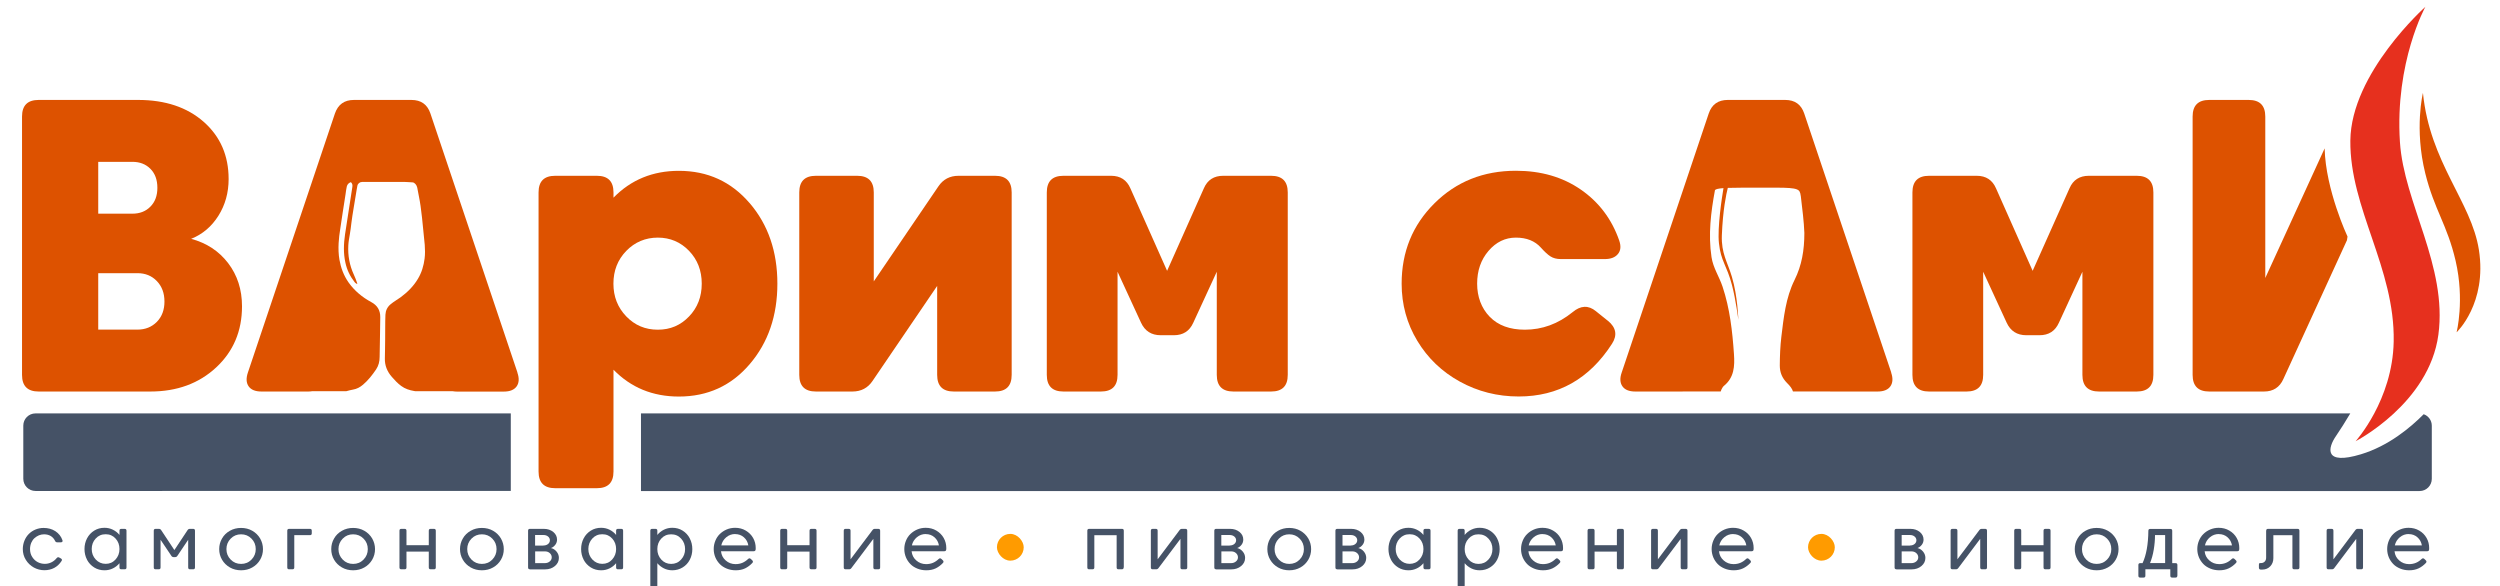 <?xml version="1.0" encoding="UTF-8"?>
<svg id="_Слой_1" data-name="Слой 1" xmlns="http://www.w3.org/2000/svg" viewBox="0 0 352.98 82.74">
  <g>
    <path d="M72.12,58.37H5.01c-.95,0-1.72,.77-1.72,1.72v7.51c0,.95,.77,1.72,1.72,1.72H72.12v-10.96Z" style="fill: #455266;"/>
    <path d="M342.21,58.48c-1.9,1.92-4.99,4.49-8.86,5.66-5.25,1.59-4.72-.87-3.5-2.62,.57-.82,1.34-2.06,1.99-3.15H90.5v10.96h251.13c.95,0,1.72-.77,1.72-1.72v-7.51c0-.74-.47-1.37-1.13-1.61Z" style="fill: #455266;"/>
  </g>
  <path d="M5.46,55.28c-1.57,0-2.35-.78-2.35-2.35V16.46c0-1.57,.78-2.35,2.35-2.35h14.03c3.84,0,6.93,1.03,9.28,3.1,2.34,2.07,3.51,4.76,3.51,8.07,0,1.92-.48,3.65-1.44,5.18-.96,1.53-2.25,2.62-3.85,3.26,2.18,.59,3.92,1.73,5.22,3.43,1.3,1.7,1.96,3.73,1.96,6.1,0,3.49-1.22,6.37-3.65,8.63-2.43,2.26-5.53,3.4-9.29,3.4H5.46ZM22.22,26.52c0-1.14-.33-2.03-.99-2.69-.66-.66-1.5-.98-2.54-.98h-4.82v7.32h4.82c1.04,0,1.89-.33,2.54-.99,.66-.66,.99-1.54,.99-2.66Zm-.07,18.92c.72-.74,1.07-1.69,1.07-2.87s-.36-2.14-1.07-2.88c-.72-.75-1.63-1.12-2.75-1.12h-5.53v7.97h5.53c1.12,0,2.03-.37,2.75-1.1Z" style="fill: #dd5200;"/>
  <path d="M105.85,28.68c2.61,3.05,3.91,6.84,3.91,11.37s-1.3,8.32-3.91,11.37c-2.61,3.05-5.94,4.57-10,4.57-3.69,0-6.76-1.26-9.23-3.79v14.38c0,1.57-.78,2.35-2.35,2.35h-5.88c-1.57,0-2.35-.79-2.35-2.35V27.17c0-1.57,.78-2.35,2.35-2.35h5.88c1.57,0,2.35,.78,2.35,2.35v.74c2.47-2.53,5.55-3.79,9.23-3.79,4.06,0,7.39,1.52,10,4.57Zm-8.56,16c1.2-1.25,1.79-2.79,1.79-4.63s-.6-3.39-1.79-4.63-2.67-1.87-4.41-1.87-3.25,.63-4.46,1.88-1.81,2.79-1.81,4.62,.6,3.36,1.81,4.62,2.69,1.88,4.46,1.88,3.21-.62,4.41-1.87Z" style="fill: #dd5200;"/>
  <path d="M142.84,52.93c0,1.57-.78,2.35-2.35,2.35h-5.82c-1.57,0-2.35-.78-2.35-2.35v-12.56l-9.12,13.41c-.67,1-1.62,1.5-2.85,1.5h-5.15c-1.57,0-2.35-.78-2.35-2.35V27.17c0-1.57,.78-2.35,2.35-2.35h5.82c1.57,0,2.35,.78,2.35,2.35v12.56l9.12-13.41c.67-1,1.62-1.5,2.85-1.5h5.15c1.57,0,2.35,.78,2.35,2.35v25.76Z" style="fill: #dd5200;"/>
  <path d="M164.78,38.25l5.2-11.67c.51-1.18,1.42-1.76,2.73-1.76h6.76c1.57,0,2.35,.78,2.35,2.35v25.76c0,1.57-.78,2.35-2.35,2.35h-5.32c-1.57,0-2.35-.78-2.35-2.35v-14.56l-3.32,7.2c-.53,1.18-1.44,1.76-2.73,1.76h-1.88c-1.29,0-2.22-.59-2.76-1.76l-3.32-7.2v14.56c0,1.57-.78,2.35-2.35,2.35h-5.29c-1.57,0-2.35-.78-2.35-2.35V27.17c0-1.57,.78-2.35,2.35-2.35h6.73c1.31,0,2.22,.6,2.73,1.79l5.18,11.64Z" style="fill: #dd5200;"/>
  <path d="M227.01,45.28c1.18,.96,1.37,2.05,.59,3.26-3.2,4.96-7.59,7.44-13.17,7.44-3,0-5.77-.7-8.31-2.1s-4.54-3.32-6.01-5.76c-1.47-2.44-2.21-5.13-2.21-8.07,0-4.49,1.54-8.27,4.63-11.34,3.09-3.07,6.92-4.6,11.51-4.6,3.55,0,6.6,.89,9.16,2.66,2.56,1.77,4.37,4.17,5.42,7.19,.27,.78,.22,1.42-.18,1.9-.39,.48-1.01,.72-1.85,.72h-6.21c-.59,0-1.08-.13-1.47-.38-.39-.25-.84-.67-1.35-1.24-.84-.94-2.02-1.41-3.53-1.41s-2.8,.63-3.87,1.88c-1.07,1.25-1.6,2.79-1.6,4.62s.59,3.46,1.78,4.68c1.19,1.22,2.84,1.82,4.96,1.82,2.45,0,4.69-.82,6.73-2.47,1.14-.96,2.24-1.01,3.29-.15l1.68,1.35Z" style="fill: #dd5200;"/>
  <path d="M286.99,38.25l5.21-11.67c.51-1.18,1.42-1.76,2.73-1.76h6.76c1.57,0,2.35,.78,2.35,2.35v25.76c0,1.57-.78,2.35-2.35,2.35h-5.32c-1.57,0-2.35-.78-2.35-2.35v-14.56l-3.32,7.2c-.53,1.18-1.44,1.76-2.73,1.76h-1.88c-1.29,0-2.22-.59-2.76-1.76l-3.32-7.2v14.56c0,1.57-.78,2.35-2.35,2.35h-5.29c-1.57,0-2.35-.78-2.35-2.35V27.17c0-1.57,.78-2.35,2.35-2.35h6.73c1.31,0,2.22,.6,2.73,1.79l5.17,11.64Z" style="fill: #dd5200;"/>
  <path d="M73.06,52.6l-12.29-36.58c-.43-1.27-1.32-1.91-2.68-1.91h-8.12c-1.35,0-2.24,.64-2.68,1.91l-12.29,36.58c-.27,.8-.24,1.45,.1,1.94,.34,.49,.95,.74,1.81,.74h6.62c.21,0,.4-.02,.58-.05h4.8c.31-.08,.61-.17,.92-.22,.55-.09,1.01-.34,1.43-.7,.73-.62,1.31-1.37,1.84-2.15,.35-.52,.5-1.12,.5-1.76,.02-1.87,.08-3.75,.09-5.62,0-.99-.42-1.67-1.28-2.13-1.26-.68-2.35-1.58-3.19-2.76-.68-.97-1.08-2.03-1.29-3.19-.14-.79-.16-1.58-.12-2.37,.04-.68,.12-1.35,.23-2.02,.13-.82,.24-1.64,.37-2.46,.12-.81,.26-1.63,.38-2.44,.05-.35,.09-.71,.17-1.06,.07-.27,.21-.46,.47-.59,.11-.06,.15-.01,.21,.06,.18,.24,.12,.5,.08,.76-.2,1.3-.4,2.6-.6,3.89-.13,.87-.27,1.73-.4,2.6-.2,1.35-.25,2.69,.05,4.03,.22,1.01,.65,1.91,1.29,2.72,.07,.09,.15,.17,.25,.22,.03,.02,.06,.06,.11,.03,.06-.04,.02-.09,0-.12-.14-.39-.28-.79-.46-1.17-.61-1.32-.86-2.71-.78-4.15,.03-.54,.13-1.07,.22-1.59,.09-.51,.15-1.03,.21-1.54,.08-.69,.2-1.37,.31-2.06,.14-.87,.29-1.74,.43-2.61,.03-.2,.07-.41,.11-.61,.06-.3,.35-.53,.66-.53,2.02,0,4.04,0,6.05,0,.36,0,.72,.05,1.08,.06,.28,.01,.59,.37,.66,.74,.15,.86,.35,1.72,.47,2.59,.15,1.09,.27,2.19,.37,3.29,.07,.73,.16,1.47,.22,2.2,.05,.65,.06,1.29-.02,1.94-.13,1.01-.41,1.97-.94,2.85-.62,1.05-1.47,1.89-2.44,2.61-.47,.34-.98,.62-1.42,.99-.46,.38-.7,.88-.73,1.47-.05,1.18-.02,2.37-.04,3.55-.02,.87-.01,1.75-.04,2.62-.03,1,.33,1.87,.99,2.62,.4,.46,.82,.91,1.31,1.27,.55,.41,1.18,.61,1.84,.72,.06,0,.12,.02,.18,.03h5.27c.19,.03,.38,.05,.59,.05h6.62c.86,0,1.46-.25,1.81-.74,.34-.49,.38-1.14,.1-1.94Z" style="fill: #dd5200;"/>
  <path d="M267.03,52.6l-12.29-36.58c-.43-1.27-1.32-1.91-2.68-1.91h-8.12c-1.35,0-2.25,.64-2.68,1.91l-12.29,36.58c-.28,.8-.24,1.45,.1,1.94,.34,.49,.95,.74,1.81,.74h6.62c.08,0,.16-.01,.23-.01h5.22c.04-.16,.12-.33,.23-.51,.06-.09,.12-.2,.2-.26,1.48-1.19,1.56-2.8,1.44-4.51-.22-3.23-.58-6.43-1.61-9.52-.47-1.41-1.33-2.65-1.56-4.17-.48-3.19-.09-6.33,.49-9.46,.1-.14,.52-.23,1.2-.28-.22,1.3-.88,5.59-.64,7.78,.28,2.6,1.09,3.05,1.84,5.91,.54,2.04,.9,4.91,.9,4.91,0,0-.09-3.34-.91-6.07-.63-2.12-1.51-3.3-1.42-5.85,.14-3.6,.62-5.85,.84-6.71,1.09-.04,2.63-.03,4.56-.03,3.78,0,5.43-.09,5.62,.66,.01,.04,.03,.08,.05,.12,.03,.13,.06,.28,.08,.43,.21,1.78,.44,3.56,.5,5.18,0,2.43-.36,4.58-1.39,6.65-1.24,2.5-1.53,5.28-1.86,8.02-.16,1.34-.21,2.69-.22,4.05,0,.98,.34,1.77,1.01,2.45,.19,.2,.39,.39,.55,.62,.15,.21,.25,.41,.3,.59h5.09c.08,0,.15,.01,.24,.01h6.62c.86,0,1.47-.25,1.81-.74,.34-.49,.38-1.14,.1-1.94Z" style="fill: #dd5200;"/>
  <path d="M331.45,33.4s-3.09-6.58-3.23-12.45l-8.38,18.3V16.46c0-1.57-.78-2.35-2.35-2.35h-5.56c-1.57,0-2.35,.78-2.35,2.35V52.93c0,1.57,.78,2.35,2.35,2.35h7.73c1.29,0,2.21-.59,2.73-1.76l8.98-19.6,.08-.51Z" style="fill: #dd5200;"/>
  <path d="M342.47,.94s-10.53,9.36-10.62,18.92c-.09,9.56,6.31,18,6.12,28.35-.15,8.32-5.38,14.09-5.38,14.09,0,0,10.39-5.34,11.69-15.04s-4.87-18.58-5.43-27.21c-.73-11.32,3.61-19.12,3.61-19.12Z" style="fill: #e6301e;"/>
  <path d="M342.1,13.12s-1.24,5.03,.33,11.36c1.28,5.15,3.1,7.26,4.28,12.33,1.3,5.6,.14,10.11,.14,10.11,0,0,4.34-4.07,3.15-11.65-1.07-6.82-6.91-12.25-7.9-22.16Z" style="fill: #dd5200;"/>
  <g>
    <path d="M3.22,77.53c0-.42,.08-.82,.23-1.19,.15-.37,.36-.69,.62-.95,.26-.26,.57-.47,.93-.62s.75-.23,1.15-.23c.64,0,1.19,.15,1.67,.46,.47,.31,.81,.73,1,1.28,.03,.09,.03,.16-.02,.21-.04,.06-.11,.08-.21,.08h-.52c-.14,0-.24-.07-.3-.21-.14-.29-.34-.52-.61-.68s-.58-.24-.94-.24c-.25,0-.49,.05-.72,.14-.23,.1-.44,.23-.63,.4s-.34,.39-.46,.66c-.11,.27-.17,.56-.17,.88,0,.42,.1,.8,.31,1.12,.21,.33,.47,.57,.78,.73s.65,.24,1,.24c.32,0,.63-.07,.92-.21s.54-.34,.75-.6c.11-.13,.23-.16,.37-.08l.23,.13c.16,.09,.19,.21,.09,.36-.27,.42-.62,.75-1.03,.97s-.89,.33-1.4,.33-1.02-.13-1.48-.38c-.46-.26-.84-.61-1.13-1.08-.29-.46-.43-.97-.43-1.53Z" style="fill: #455266;"/>
    <path d="M12.29,79.03c-.24-.46-.36-.96-.36-1.51s.12-1.05,.36-1.51c.24-.46,.58-.82,1.01-1.09s.92-.4,1.45-.4c.43,0,.82,.09,1.19,.27,.36,.18,.68,.42,.93,.74v-.6c0-.18,.09-.26,.26-.26h.47c.18,0,.26,.09,.26,.26v5.19c0,.18-.09,.26-.26,.26h-.47c-.18,0-.26-.09-.26-.26v-.6c-.26,.31-.57,.56-.93,.73-.36,.18-.76,.27-1.19,.27-.53,0-1.02-.13-1.45-.4s-.77-.63-1.01-1.08Zm.66-1.51c0,.58,.19,1.07,.57,1.48,.38,.4,.84,.61,1.4,.61s1.02-.2,1.39-.61c.37-.41,.56-.9,.56-1.48s-.18-1.08-.55-1.48c-.37-.41-.83-.61-1.4-.61s-1.04,.2-1.41,.61c-.37,.4-.56,.9-.56,1.48Z" style="fill: #455266;"/>
    <path d="M24.61,77.68l1.88-2.84c.07-.11,.18-.17,.32-.17h.46c.18,0,.26,.09,.26,.26v5.19c0,.18-.09,.26-.26,.26h-.44c-.18,0-.26-.09-.26-.26v-3.91l-1.53,2.28c-.07,.11-.18,.17-.32,.17h-.2c-.14,0-.25-.06-.32-.17l-1.53-2.28v3.91c0,.18-.09,.26-.26,.26h-.44c-.18,0-.26-.09-.26-.26v-5.19c0-.18,.09-.26,.26-.26h.46c.14,0,.25,.06,.32,.17l1.88,2.84Z" style="fill: #455266;"/>
    <path d="M32.46,74.94c.47-.27,1-.4,1.58-.4s1.11,.13,1.58,.4c.47,.27,.84,.63,1.11,1.09,.26,.46,.4,.96,.4,1.5s-.13,1.04-.4,1.5c-.27,.46-.63,.82-1.11,1.09-.47,.27-1,.4-1.58,.4s-1.11-.13-1.58-.4-.84-.63-1.11-1.09c-.27-.46-.4-.96-.4-1.5s.13-1.04,.4-1.5c.26-.46,.63-.82,1.11-1.09Zm.11,4.07c.4,.41,.89,.61,1.47,.61s1.07-.2,1.47-.61c.4-.41,.6-.9,.6-1.48s-.2-1.08-.6-1.48c-.4-.41-.89-.61-1.47-.61s-1.07,.2-1.47,.61c-.4,.41-.6,.9-.6,1.48s.2,1.07,.6,1.48Z" style="fill: #455266;"/>
    <path d="M41.55,75.57v4.55c0,.18-.09,.26-.26,.26h-.47c-.18,0-.26-.09-.26-.26v-5.19c0-.18,.09-.26,.26-.26h2.94c.18,0,.26,.09,.26,.26v.37c0,.18-.09,.26-.26,.26h-2.2Z" style="fill: #455266;"/>
    <path d="M48.28,74.94c.47-.27,1-.4,1.58-.4s1.11,.13,1.58,.4c.47,.27,.84,.63,1.11,1.09,.26,.46,.4,.96,.4,1.5s-.13,1.04-.4,1.5c-.27,.46-.63,.82-1.11,1.09-.47,.27-1,.4-1.58,.4s-1.11-.13-1.58-.4-.84-.63-1.11-1.09c-.27-.46-.4-.96-.4-1.5s.13-1.04,.4-1.5c.26-.46,.63-.82,1.11-1.09Zm.11,4.07c.4,.41,.89,.61,1.47,.61s1.07-.2,1.47-.61c.4-.41,.6-.9,.6-1.48s-.2-1.08-.6-1.48c-.4-.41-.89-.61-1.47-.61s-1.07,.2-1.47,.61c-.4,.41-.6,.9-.6,1.48s.2,1.07,.6,1.48Z" style="fill: #455266;"/>
    <path d="M61.53,80.12c0,.18-.09,.26-.26,.26h-.47c-.18,0-.26-.09-.26-.26v-2.24h-3.15v2.24c0,.18-.09,.26-.26,.26h-.47c-.18,0-.26-.09-.26-.26v-5.19c0-.18,.09-.26,.26-.26h.47c.18,0,.26,.09,.26,.26v2.05h3.15v-2.05c0-.18,.09-.26,.26-.26h.47c.18,0,.26,.09,.26,.26v5.19Z" style="fill: #455266;"/>
    <path d="M66.46,74.94c.47-.27,1-.4,1.58-.4s1.11,.13,1.58,.4c.47,.27,.84,.63,1.11,1.09,.26,.46,.4,.96,.4,1.5s-.13,1.04-.4,1.5c-.27,.46-.63,.82-1.11,1.09-.47,.27-1,.4-1.58,.4s-1.11-.13-1.58-.4c-.47-.27-.84-.63-1.11-1.09-.27-.46-.4-.96-.4-1.5s.13-1.04,.4-1.5c.26-.46,.63-.82,1.11-1.09Zm.11,4.07c.4,.41,.89,.61,1.47,.61s1.07-.2,1.47-.61c.4-.41,.6-.9,.6-1.48s-.2-1.08-.6-1.48c-.4-.41-.89-.61-1.47-.61s-1.07,.2-1.47,.61c-.4,.41-.6,.9-.6,1.48s.2,1.07,.6,1.48Z" style="fill: #455266;"/>
    <path d="M74.82,80.38c-.18,0-.26-.09-.26-.26v-5.19c0-.18,.09-.26,.26-.26h1.98c.52,0,.96,.15,1.32,.44,.35,.29,.53,.65,.53,1.08,0,.26-.08,.51-.24,.72s-.36,.38-.62,.47c.32,.07,.58,.24,.8,.51s.32,.56,.32,.88c0,.46-.19,.84-.56,1.15-.37,.31-.83,.47-1.38,.47h-2.15Zm1.91-3.36c.26,0,.48-.07,.65-.21s.26-.32,.26-.53-.09-.39-.26-.53-.39-.21-.65-.21h-1.18v1.49h1.18Zm.19,2.49c.28,0,.51-.08,.7-.24s.28-.35,.28-.58-.09-.43-.28-.6-.42-.24-.7-.24h-1.36v1.66h1.36Z" style="fill: #455266;"/>
    <path d="M82.41,79.03c-.24-.46-.36-.96-.36-1.51s.12-1.05,.36-1.51c.24-.46,.58-.82,1.01-1.09s.92-.4,1.45-.4c.43,0,.82,.09,1.19,.27,.36,.18,.68,.42,.93,.74v-.6c0-.18,.09-.26,.26-.26h.47c.18,0,.26,.09,.26,.26v5.19c0,.18-.09,.26-.26,.26h-.47c-.18,0-.26-.09-.26-.26v-.6c-.26,.31-.57,.56-.93,.73-.36,.18-.76,.27-1.19,.27-.53,0-1.02-.13-1.45-.4s-.77-.63-1.01-1.08Zm.66-1.51c0,.58,.19,1.07,.57,1.48,.38,.4,.84,.61,1.4,.61s1.02-.2,1.39-.61c.37-.41,.56-.9,.56-1.48s-.18-1.08-.55-1.48c-.37-.41-.83-.61-1.4-.61s-1.04,.2-1.41,.61c-.37,.4-.56,.9-.56,1.48Z" style="fill: #455266;"/>
    <path d="M97.39,76.02c.24,.46,.36,.96,.36,1.51s-.12,1.05-.36,1.51c-.24,.46-.58,.82-1.01,1.08s-.92,.4-1.45,.4c-.43,0-.83-.09-1.19-.27-.36-.18-.67-.42-.93-.73v3.16c0,.18-.09,.26-.26,.26h-.47c-.18,0-.26-.09-.26-.26v-7.75c0-.18,.09-.26,.26-.26h.47c.18,0,.26,.09,.26,.26v.6c.25-.31,.56-.56,.93-.74,.36-.18,.76-.27,1.19-.27,.53,0,1.02,.13,1.45,.4s.77,.63,1.01,1.09Zm-.66,1.51c0-.58-.19-1.08-.56-1.48-.37-.41-.84-.61-1.41-.61s-1.03,.2-1.4,.61c-.37,.4-.55,.9-.55,1.48s.19,1.07,.56,1.48c.37,.4,.83,.61,1.39,.61s1.03-.2,1.4-.61c.38-.41,.57-.9,.57-1.48Z" style="fill: #455266;"/>
    <path d="M101.8,77.84c.06,.52,.27,.95,.66,1.29,.38,.34,.85,.52,1.39,.52,.35,0,.67-.06,.96-.18,.28-.12,.56-.3,.82-.55,.13-.12,.25-.12,.38,0l.2,.19c.12,.12,.13,.24,.02,.37-.31,.33-.66,.59-1.03,.77-.38,.18-.82,.27-1.32,.27-.46,0-.88-.08-1.27-.24-.39-.16-.72-.37-.98-.64s-.48-.59-.63-.95c-.15-.37-.23-.75-.23-1.17s.08-.8,.23-1.17c.15-.37,.36-.69,.63-.95s.59-.48,.96-.64c.38-.16,.78-.24,1.2-.24,.56,0,1.06,.13,1.5,.39s.79,.6,1.04,1.04,.37,.92,.37,1.44c0,.04,0,.11-.01,.2-.02,.16-.11,.24-.28,.24h-4.62Zm2-2.44c-.47,0-.89,.15-1.26,.46-.37,.31-.6,.69-.7,1.15h3.82c-.08-.47-.29-.85-.63-1.15-.34-.3-.75-.45-1.23-.45Z" style="fill: #455266;"/>
    <path d="M115.29,80.12c0,.18-.09,.26-.26,.26h-.47c-.18,0-.26-.09-.26-.26v-2.24h-3.15v2.24c0,.18-.09,.26-.26,.26h-.47c-.18,0-.26-.09-.26-.26v-5.19c0-.18,.09-.26,.26-.26h.47c.18,0,.26,.09,.26,.26v2.05h3.15v-2.05c0-.18,.09-.26,.26-.26h.47c.18,0,.26,.09,.26,.26v5.19Z" style="fill: #455266;"/>
    <path d="M124.27,80.12c0,.18-.09,.26-.26,.26h-.44c-.18,0-.26-.09-.26-.26v-4.04l-3.11,4.14c-.08,.11-.19,.16-.32,.16h-.49c-.18,0-.26-.09-.26-.26v-5.19c0-.18,.09-.26,.26-.26h.44c.18,0,.26,.09,.26,.26v4.04l3.11-4.14c.08-.11,.19-.16,.32-.16h.49c.18,0,.26,.09,.26,.26v5.19Z" style="fill: #455266;"/>
    <path d="M128.71,77.84c.06,.52,.27,.95,.66,1.29,.38,.34,.85,.52,1.39,.52,.35,0,.67-.06,.96-.18,.28-.12,.56-.3,.82-.55,.13-.12,.25-.12,.38,0l.2,.19c.12,.12,.13,.24,.02,.37-.31,.33-.66,.59-1.03,.77-.38,.18-.82,.27-1.32,.27-.46,0-.88-.08-1.27-.24-.39-.16-.72-.37-.98-.64s-.48-.59-.63-.95c-.15-.37-.23-.75-.23-1.17s.08-.8,.23-1.17c.15-.37,.36-.69,.63-.95s.59-.48,.96-.64c.38-.16,.78-.24,1.2-.24,.56,0,1.06,.13,1.5,.39s.79,.6,1.04,1.04,.37,.92,.37,1.44c0,.04,0,.11-.01,.2-.02,.16-.11,.24-.28,.24h-4.62Zm2-2.44c-.47,0-.89,.15-1.26,.46-.37,.31-.6,.69-.7,1.15h3.82c-.08-.47-.29-.85-.63-1.15-.34-.3-.75-.45-1.23-.45Z" style="fill: #455266;"/>
    <path d="M158.65,80.12c0,.18-.09,.26-.26,.26h-.47c-.18,0-.26-.09-.26-.26v-4.55h-3.15v4.55c0,.18-.09,.26-.26,.26h-.47c-.18,0-.26-.09-.26-.26v-5.19c0-.18,.09-.26,.26-.26h4.63c.18,0,.26,.09,.26,.26v5.19Z" style="fill: #455266;"/>
    <path d="M167.63,80.12c0,.18-.09,.26-.26,.26h-.44c-.18,0-.26-.09-.26-.26v-4.04l-3.11,4.14c-.08,.11-.19,.16-.32,.16h-.49c-.18,0-.26-.09-.26-.26v-5.19c0-.18,.09-.26,.26-.26h.44c.18,0,.26,.09,.26,.26v4.04l3.11-4.14c.08-.11,.19-.16,.32-.16h.49c.18,0,.26,.09,.26,.26v5.19Z" style="fill: #455266;"/>
    <path d="M171.71,80.38c-.18,0-.26-.09-.26-.26v-5.19c0-.18,.09-.26,.26-.26h1.98c.52,0,.96,.15,1.32,.44,.36,.29,.53,.65,.53,1.08,0,.26-.08,.51-.24,.72s-.36,.38-.62,.47c.32,.07,.58,.24,.8,.51s.32,.56,.32,.88c0,.46-.19,.84-.56,1.15-.38,.31-.83,.47-1.38,.47h-2.15Zm1.91-3.36c.26,0,.48-.07,.65-.21,.17-.14,.26-.32,.26-.53s-.09-.39-.26-.53c-.17-.14-.39-.21-.65-.21h-1.18v1.49h1.18Zm.19,2.49c.28,0,.51-.08,.7-.24s.28-.35,.28-.58-.09-.43-.28-.6-.42-.24-.7-.24h-1.36v1.66h1.36Z" style="fill: #455266;"/>
    <path d="M180.45,74.94c.47-.27,1-.4,1.58-.4s1.11,.13,1.58,.4,.84,.63,1.11,1.09,.4,.96,.4,1.5-.13,1.04-.4,1.5-.63,.82-1.11,1.09-1,.4-1.58,.4-1.11-.13-1.58-.4c-.47-.27-.84-.63-1.11-1.09s-.4-.96-.4-1.5,.13-1.04,.4-1.5,.63-.82,1.11-1.09Zm.11,4.07c.4,.41,.89,.61,1.47,.61s1.07-.2,1.47-.61c.4-.41,.6-.9,.6-1.48s-.2-1.08-.6-1.48c-.4-.41-.89-.61-1.47-.61s-1.07,.2-1.47,.61c-.4,.41-.6,.9-.6,1.48s.2,1.07,.6,1.48Z" style="fill: #455266;"/>
    <path d="M188.81,80.38c-.18,0-.26-.09-.26-.26v-5.19c0-.18,.09-.26,.26-.26h1.98c.52,0,.96,.15,1.32,.44,.35,.29,.53,.65,.53,1.08,0,.26-.08,.51-.24,.72s-.36,.38-.62,.47c.32,.07,.58,.24,.8,.51,.21,.26,.32,.56,.32,.88,0,.46-.19,.84-.56,1.15-.37,.31-.83,.47-1.38,.47h-2.15Zm1.91-3.36c.26,0,.48-.07,.65-.21s.26-.32,.26-.53-.09-.39-.26-.53-.39-.21-.65-.21h-1.17v1.49h1.17Zm.19,2.49c.28,0,.51-.08,.7-.24s.28-.35,.28-.58-.09-.43-.28-.6-.42-.24-.7-.24h-1.36v1.66h1.36Z" style="fill: #455266;"/>
    <path d="M196.4,79.03c-.24-.46-.36-.96-.36-1.51s.12-1.05,.36-1.51,.58-.82,1.01-1.09,.92-.4,1.45-.4c.43,0,.82,.09,1.19,.27s.67,.42,.93,.74v-.6c0-.18,.09-.26,.27-.26h.47c.18,0,.26,.09,.26,.26v5.19c0,.18-.09,.26-.26,.26h-.47c-.18,0-.27-.09-.27-.26v-.6c-.26,.31-.57,.56-.93,.73-.36,.18-.76,.27-1.19,.27-.53,0-1.02-.13-1.45-.4s-.77-.63-1.01-1.08Zm.66-1.51c0,.58,.19,1.07,.57,1.48,.38,.4,.85,.61,1.4,.61s1.02-.2,1.39-.61c.37-.41,.56-.9,.56-1.48s-.18-1.08-.55-1.48c-.37-.41-.83-.61-1.4-.61s-1.04,.2-1.41,.61c-.37,.4-.56,.9-.56,1.48Z" style="fill: #455266;"/>
    <path d="M211.38,76.02c.24,.46,.36,.96,.36,1.51s-.12,1.05-.36,1.51c-.24,.46-.58,.82-1.01,1.08-.43,.27-.92,.4-1.45,.4-.43,0-.83-.09-1.19-.27-.36-.18-.67-.42-.93-.73v3.16c0,.18-.09,.26-.26,.26h-.47c-.18,0-.26-.09-.26-.26v-7.75c0-.18,.09-.26,.26-.26h.47c.18,0,.26,.09,.26,.26v.6c.25-.31,.56-.56,.93-.74s.76-.27,1.19-.27c.53,0,1.02,.13,1.45,.4,.43,.27,.77,.63,1.01,1.09Zm-.66,1.51c0-.58-.19-1.08-.56-1.48-.37-.41-.84-.61-1.41-.61s-1.03,.2-1.4,.61c-.37,.4-.55,.9-.55,1.48s.19,1.07,.56,1.48c.37,.4,.83,.61,1.39,.61s1.03-.2,1.4-.61c.38-.41,.57-.9,.57-1.48Z" style="fill: #455266;"/>
    <path d="M215.8,77.84c.05,.52,.27,.95,.66,1.29,.38,.34,.85,.52,1.39,.52,.35,0,.67-.06,.96-.18s.56-.3,.82-.55c.13-.12,.25-.12,.38,0l.2,.19c.12,.12,.13,.24,.02,.37-.31,.33-.66,.59-1.04,.77-.38,.18-.82,.27-1.32,.27-.46,0-.88-.08-1.27-.24-.39-.16-.72-.37-.98-.64s-.48-.59-.63-.95c-.15-.37-.23-.75-.23-1.17s.08-.8,.23-1.17c.15-.37,.36-.69,.63-.95,.27-.27,.59-.48,.96-.64,.38-.16,.78-.24,1.2-.24,.56,0,1.06,.13,1.5,.39,.45,.26,.79,.6,1.04,1.04,.25,.44,.37,.92,.37,1.44,0,.04,0,.11-.01,.2-.01,.16-.11,.24-.28,.24h-4.62Zm2-2.44c-.47,0-.89,.15-1.26,.46-.37,.31-.6,.69-.7,1.15h3.82c-.08-.47-.29-.85-.63-1.15s-.75-.45-1.23-.45Z" style="fill: #455266;"/>
    <path d="M229.28,80.12c0,.18-.09,.26-.26,.26h-.47c-.18,0-.26-.09-.26-.26v-2.24h-3.15v2.24c0,.18-.09,.26-.26,.26h-.47c-.18,0-.26-.09-.26-.26v-5.19c0-.18,.09-.26,.26-.26h.47c.18,0,.26,.09,.26,.26v2.05h3.15v-2.05c0-.18,.09-.26,.26-.26h.47c.18,0,.26,.09,.26,.26v5.19Z" style="fill: #455266;"/>
    <path d="M238.26,80.12c0,.18-.09,.26-.26,.26h-.44c-.18,0-.26-.09-.26-.26v-4.04l-3.11,4.14c-.08,.11-.19,.16-.32,.16h-.49c-.18,0-.26-.09-.26-.26v-5.19c0-.18,.09-.26,.26-.26h.44c.18,0,.26,.09,.26,.26v4.04l3.11-4.14c.08-.11,.19-.16,.32-.16h.49c.18,0,.26,.09,.26,.26v5.19Z" style="fill: #455266;"/>
    <path d="M242.71,77.84c.05,.52,.27,.95,.66,1.29,.38,.34,.85,.52,1.39,.52,.35,0,.67-.06,.96-.18s.56-.3,.82-.55c.13-.12,.25-.12,.38,0l.2,.19c.12,.12,.13,.24,.02,.37-.31,.33-.66,.59-1.04,.77-.38,.18-.82,.27-1.32,.27-.46,0-.88-.08-1.27-.24-.39-.16-.72-.37-.98-.64s-.48-.59-.63-.95c-.15-.37-.23-.75-.23-1.17s.08-.8,.23-1.17c.15-.37,.36-.69,.63-.95,.27-.27,.59-.48,.96-.64,.38-.16,.78-.24,1.2-.24,.56,0,1.06,.13,1.5,.39,.45,.26,.79,.6,1.04,1.04,.25,.44,.37,.92,.37,1.44,0,.04,0,.11-.01,.2-.01,.16-.11,.24-.28,.24h-4.62Zm2-2.44c-.47,0-.89,.15-1.26,.46-.37,.31-.6,.69-.7,1.15h3.82c-.08-.47-.29-.85-.63-1.15s-.75-.45-1.23-.45Z" style="fill: #455266;"/>
    <path d="M267.76,80.38c-.18,0-.26-.09-.26-.26v-5.19c0-.18,.09-.26,.26-.26h1.98c.52,0,.96,.15,1.32,.44,.35,.29,.53,.65,.53,1.08,0,.26-.08,.51-.24,.72s-.36,.38-.62,.47c.32,.07,.58,.24,.8,.51,.21,.26,.32,.56,.32,.88,0,.46-.19,.84-.56,1.15-.37,.31-.83,.47-1.38,.47h-2.15Zm1.91-3.36c.26,0,.48-.07,.65-.21s.26-.32,.26-.53-.09-.39-.26-.53-.39-.21-.65-.21h-1.17v1.49h1.17Zm.19,2.49c.28,0,.51-.08,.7-.24s.28-.35,.28-.58-.09-.43-.28-.6-.42-.24-.7-.24h-1.36v1.66h1.36Z" style="fill: #455266;"/>
    <path d="M280.55,80.12c0,.18-.09,.26-.26,.26h-.44c-.18,0-.26-.09-.26-.26v-4.04l-3.11,4.14c-.08,.11-.19,.16-.32,.16h-.49c-.18,0-.26-.09-.26-.26v-5.19c0-.18,.09-.26,.26-.26h.44c.18,0,.26,.09,.26,.26v4.04l3.11-4.14c.08-.11,.19-.16,.32-.16h.49c.18,0,.26,.09,.26,.26v5.19Z" style="fill: #455266;"/>
    <path d="M289.52,80.12c0,.18-.09,.26-.26,.26h-.47c-.18,0-.26-.09-.26-.26v-2.24h-3.15v2.24c0,.18-.09,.26-.26,.26h-.47c-.18,0-.26-.09-.26-.26v-5.19c0-.18,.09-.26,.26-.26h.47c.18,0,.26,.09,.26,.26v2.05h3.15v-2.05c0-.18,.09-.26,.26-.26h.47c.18,0,.26,.09,.26,.26v5.19Z" style="fill: #455266;"/>
    <path d="M294.45,74.94c.47-.27,1-.4,1.58-.4s1.11,.13,1.58,.4,.84,.63,1.11,1.09,.4,.96,.4,1.5-.13,1.04-.4,1.5-.63,.82-1.11,1.09-1,.4-1.58,.4-1.11-.13-1.58-.4c-.47-.27-.84-.63-1.11-1.09s-.4-.96-.4-1.5,.13-1.04,.4-1.5,.63-.82,1.11-1.09Zm.11,4.07c.4,.41,.89,.61,1.47,.61s1.07-.2,1.47-.61c.4-.41,.6-.9,.6-1.48s-.2-1.08-.6-1.48c-.4-.41-.89-.61-1.47-.61s-1.07,.2-1.47,.61c-.4,.41-.6,.9-.6,1.48s.2,1.07,.6,1.48Z" style="fill: #455266;"/>
    <path d="M307.42,81.29c0,.18-.09,.26-.26,.26h-.47c-.18,0-.26-.09-.26-.26v-.91h-3.52v.91c0,.18-.09,.26-.26,.26h-.47c-.18,0-.26-.09-.26-.26v-1.52c0-.18,.09-.26,.26-.26h.33c.52-1.11,.8-2.63,.82-4.57,0-.18,.09-.26,.26-.26h2.85c.18,0,.26,.09,.26,.26v4.57h.47c.18,0,.26,.09,.26,.26v1.52Zm-1.72-1.79v-3.95h-1.43c0,.67-.06,1.36-.18,2.07-.12,.72-.3,1.34-.52,1.88h2.14Z" style="fill: #455266;"/>
    <path d="M311.28,77.84c.05,.52,.27,.95,.66,1.29,.38,.34,.85,.52,1.39,.52,.35,0,.67-.06,.96-.18s.56-.3,.82-.55c.13-.12,.25-.12,.38,0l.2,.19c.12,.12,.13,.24,.02,.37-.31,.33-.66,.59-1.04,.77-.38,.18-.82,.27-1.32,.27-.46,0-.88-.08-1.27-.24-.39-.16-.72-.37-.98-.64s-.48-.59-.63-.95c-.15-.37-.23-.75-.23-1.17s.08-.8,.23-1.17c.15-.37,.36-.69,.63-.95,.27-.27,.59-.48,.96-.64,.38-.16,.78-.24,1.2-.24,.56,0,1.06,.13,1.5,.39,.45,.26,.79,.6,1.04,1.04,.25,.44,.37,.92,.37,1.44,0,.04,0,.11-.01,.2-.01,.16-.11,.24-.28,.24h-4.62Zm2-2.44c-.47,0-.89,.15-1.26,.46-.37,.31-.6,.69-.7,1.15h3.82c-.08-.47-.29-.85-.63-1.15s-.75-.45-1.23-.45Z" style="fill: #455266;"/>
    <path d="M319.97,74.93c0-.18,.09-.26,.26-.26h4.17c.18,0,.26,.09,.26,.26v5.19c0,.18-.09,.26-.26,.26h-.47c-.18,0-.26-.09-.26-.26v-4.55h-2.69v3.24c0,.46-.15,.85-.44,1.15-.29,.3-.66,.46-1.11,.46-.11,0-.19,0-.24,0-.17-.01-.25-.1-.25-.28v-.38c0-.17,.05-.26,.14-.26h.15c.22,0,.39-.07,.53-.21,.14-.14,.2-.33,.2-.56v-3.8Z" style="fill: #455266;"/>
    <path d="M333.64,80.12c0,.18-.09,.26-.26,.26h-.44c-.18,0-.26-.09-.26-.26v-4.04l-3.11,4.14c-.08,.11-.19,.16-.32,.16h-.49c-.18,0-.26-.09-.26-.26v-5.19c0-.18,.09-.26,.26-.26h.44c.18,0,.26,.09,.26,.26v4.04l3.11-4.14c.08-.11,.19-.16,.32-.16h.49c.18,0,.26,.09,.26,.26v5.19Z" style="fill: #455266;"/>
    <path d="M338.09,77.84c.05,.52,.27,.95,.66,1.29,.38,.34,.85,.52,1.39,.52,.35,0,.67-.06,.96-.18s.56-.3,.82-.55c.13-.12,.25-.12,.38,0l.2,.19c.12,.12,.13,.24,.02,.37-.31,.33-.66,.59-1.04,.77-.38,.18-.82,.27-1.32,.27-.46,0-.88-.08-1.27-.24-.39-.16-.72-.37-.98-.64s-.48-.59-.63-.95c-.15-.37-.23-.75-.23-1.17s.08-.8,.23-1.17c.15-.37,.36-.69,.63-.95,.27-.27,.59-.48,.96-.64,.38-.16,.78-.24,1.2-.24,.56,0,1.06,.13,1.5,.39,.45,.26,.79,.6,1.04,1.04,.25,.44,.37,.92,.37,1.44,0,.04,0,.11-.01,.2-.01,.16-.11,.24-.28,.24h-4.62Zm2-2.44c-.47,0-.89,.15-1.26,.46-.37,.31-.6,.69-.7,1.15h3.82c-.08-.47-.29-.85-.63-1.15s-.75-.45-1.23-.45Z" style="fill: #455266;"/>
  </g>
  <rect x="140.76" y="75.38" width="3.78" height="3.78" rx="1.89" ry="1.89" style="fill: #ff9b00;"/>
  <rect x="255.28" y="75.38" width="3.78" height="3.78" rx="1.89" ry="1.89" style="fill: #ff9b00;"/>
</svg>